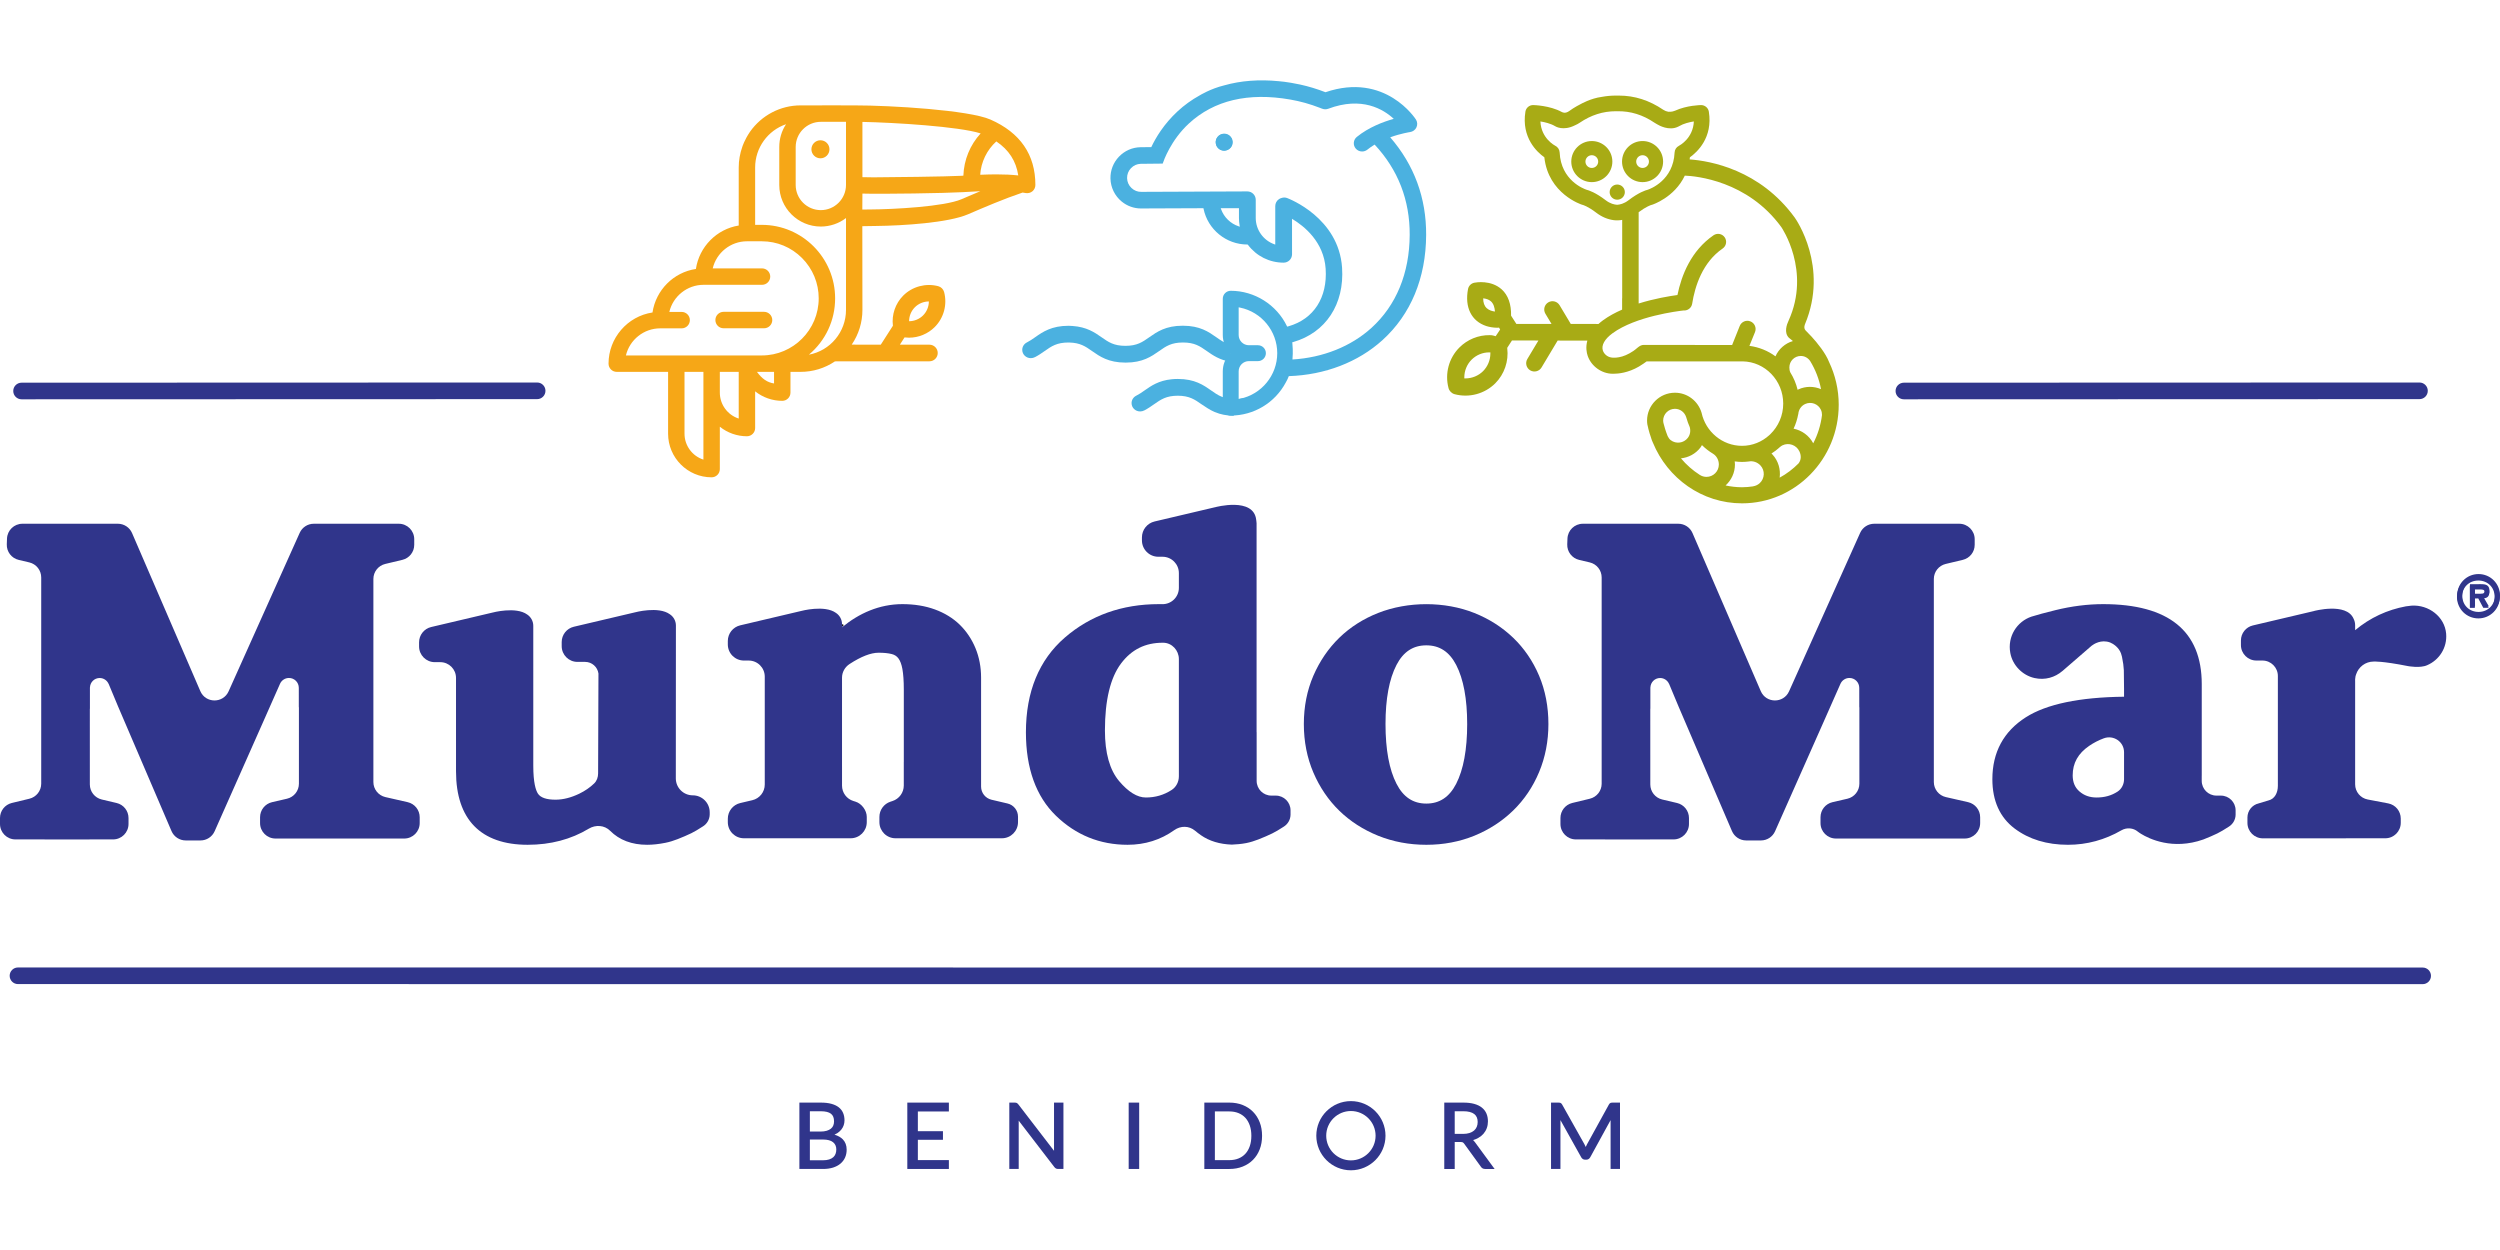 <?xml version="1.0" encoding="UTF-8"?>
<svg viewBox="0 0 280 140" version="1.1" xmlns="http://www.w3.org/2000/svg" xmlns:xlink="http://www.w3.org/1999/xlink">
    <title>Logo MM@1x</title>
    <g id="Logo-MM" stroke="none" stroke-width="1" fill="none" fill-rule="evenodd">
        <rect x="0" y="0" width="280" height="140"></rect>
        <path d="M94.39,70.166 C94.344,70.166 94.309,70.131 94.303,70.088 C94.293,70.09 94.284,70.093 94.283,70.093 C94.283,70.093 94.274,70.271 94.275,70.272 C94.275,70.275 94.297,70.285 94.297,70.285 L94.46,70.187 C94.46,70.187 94.449,70.165 94.439,70.149 C94.425,70.159 94.408,70.166 94.39,70.166" id="Fill-1" fill="#30358B"></path>
        <path d="M271.34,108.365 L2.012,108.357 C1.499,108.357 1.083,108.774 1.083,109.288 C1.083,109.8 1.499,110.218 2.012,110.218 L271.34,110.225 C271.854,110.225 272.27,109.808 272.27,109.295 C272.27,108.782 271.854,108.365 271.34,108.365" id="Fill-3" fill="#30358B"></path>
        <path d="M90.706,127.627 L92.169,127.627 C92.679,127.627 93.062,127.729 93.305,127.93 C93.548,128.129 93.666,128.396 93.666,128.74 C93.666,128.92 93.637,129.086 93.581,129.234 C93.527,129.379 93.442,129.502 93.323,129.609 C93.204,129.715 93.048,129.8 92.863,129.859 C92.673,129.919 92.441,129.951 92.174,129.951 L90.706,129.951 L90.706,127.627 Z M93.326,126.06 C93.269,126.198 93.181,126.314 93.059,126.413 C92.937,126.511 92.778,126.591 92.589,126.647 C92.397,126.705 92.165,126.734 91.901,126.734 L90.706,126.734 L90.706,124.461 L91.937,124.461 C92.449,124.461 92.83,124.554 93.068,124.738 C93.301,124.919 93.413,125.199 93.413,125.595 C93.413,125.765 93.383,125.921 93.326,126.06 L93.326,126.06 Z M93.461,127.084 C93.577,127.034 93.684,126.977 93.78,126.914 C93.958,126.797 94.109,126.663 94.227,126.514 C94.348,126.363 94.438,126.198 94.495,126.025 C94.554,125.851 94.584,125.668 94.584,125.479 C94.584,125.175 94.531,124.895 94.427,124.651 C94.323,124.404 94.158,124.191 93.938,124.018 C93.721,123.848 93.443,123.717 93.111,123.626 C92.78,123.537 92.384,123.492 91.937,123.492 L89.531,123.492 L89.531,130.924 L92.189,130.924 C92.599,130.924 92.971,130.872 93.297,130.771 C93.621,130.668 93.9,130.521 94.127,130.331 C94.354,130.141 94.53,129.91 94.649,129.644 C94.767,129.379 94.826,129.083 94.826,128.765 C94.826,128.29 94.681,127.901 94.396,127.607 C94.17,127.375 93.857,127.201 93.461,127.084 L93.461,127.084 Z" id="Fill-5" fill="#30358B"></path>
        <polygon id="Fill-7" fill="#30358B" points="101.619 130.924 106.274 130.924 106.274 129.931 102.8 129.931 102.8 127.657 105.611 127.657 105.611 126.694 102.8 126.694 102.8 124.485 106.274 124.485 106.274 123.492 101.619 123.492"></polygon>
        <path d="M118.05,128.716 C118.05,128.773 118.051,128.832 118.053,128.892 L114.058,123.695 C113.996,123.617 113.939,123.566 113.884,123.536 L113.883,123.535 C113.825,123.506 113.747,123.492 113.644,123.492 L113.042,123.492 L113.042,130.924 L114.095,130.924 L114.095,125.67 C114.095,125.621 114.094,125.568 114.092,125.512 L118.086,130.711 C118.147,130.787 118.208,130.84 118.273,130.873 C118.34,130.907 118.419,130.924 118.512,130.924 L119.105,130.924 L119.105,123.492 L118.05,123.492 L118.05,128.716 Z" id="Fill-9" fill="#30358B"></path>
        <polygon id="Fill-11" fill="#30358B" points="126.412 130.924 127.588 130.924 127.588 123.492 126.412 123.492"></polygon>
        <path d="M140.152,127.211 C140.152,127.641 140.093,128.031 139.975,128.37 C139.86,128.705 139.694,128.991 139.481,129.222 C139.27,129.451 139.01,129.628 138.708,129.75 C138.406,129.873 138.064,129.935 137.689,129.935 L136.066,129.935 L136.066,124.48 L137.689,124.48 C138.061,124.48 138.404,124.542 138.708,124.665 C139.009,124.788 139.269,124.966 139.481,125.196 C139.693,125.428 139.86,125.716 139.975,126.051 C140.093,126.391 140.152,126.781 140.152,127.211 M140.339,124.519 C140.019,124.193 139.629,123.937 139.179,123.76 C138.732,123.582 138.23,123.492 137.689,123.492 L134.885,123.492 L134.885,130.925 L137.689,130.925 C138.233,130.925 138.735,130.834 139.179,130.657 C139.629,130.479 140.019,130.225 140.339,129.9 C140.66,129.576 140.912,129.181 141.088,128.725 C141.264,128.273 141.352,127.763 141.352,127.211 C141.352,126.658 141.264,126.148 141.088,125.696 C140.912,125.241 140.661,124.845 140.339,124.519" id="Fill-13" fill="#30358B"></path>
        <path d="M165.396,126.208 C165.329,126.37 165.228,126.506 165.092,126.624 C164.957,126.74 164.785,126.833 164.58,126.898 C164.374,126.964 164.13,126.996 163.856,126.996 L162.928,126.996 L162.928,124.46 L163.901,124.46 C164.438,124.46 164.845,124.564 165.111,124.768 C165.373,124.969 165.5,125.264 165.5,125.665 C165.5,125.862 165.465,126.045 165.396,126.208 M164.991,127.689 C165.199,127.627 165.392,127.546 165.567,127.447 C165.796,127.318 165.994,127.159 166.154,126.975 C166.314,126.789 166.438,126.579 166.522,126.345 C166.607,126.113 166.649,125.861 166.649,125.596 C166.649,125.277 166.595,124.985 166.486,124.726 C166.375,124.465 166.203,124.238 165.975,124.055 C165.748,123.872 165.46,123.731 165.113,123.635 C164.773,123.54 164.366,123.492 163.901,123.492 L161.758,123.492 L161.758,130.925 L162.928,130.925 L162.928,127.904 L163.573,127.904 C163.718,127.904 163.793,127.927 163.83,127.946 C163.883,127.975 163.936,128.023 163.984,128.09 L165.857,130.671 C165.959,130.836 166.124,130.925 166.335,130.925 L167.397,130.925 L165.174,127.896 C165.117,127.817 165.056,127.747 164.991,127.689" id="Fill-14" fill="#30358B"></path>
        <path d="M180.62,123.492 C180.52,123.492 180.444,123.502 180.385,123.523 C180.314,123.548 180.253,123.609 180.196,123.709 L177.746,128.16 C177.697,128.249 177.655,128.339 177.617,128.427 C177.611,128.439 177.607,128.451 177.601,128.464 C177.596,128.451 177.592,128.441 177.587,128.43 C177.55,128.337 177.507,128.246 177.459,128.162 L174.959,123.708 C174.902,123.609 174.841,123.548 174.77,123.523 C174.712,123.502 174.635,123.492 174.535,123.492 L173.715,123.492 L173.715,130.924 L174.77,130.924 L174.77,125.509 C174.77,125.489 174.77,125.469 174.769,125.449 L177.09,129.607 C177.192,129.788 177.343,129.884 177.529,129.884 L177.671,129.884 C177.858,129.884 178.009,129.787 178.11,129.607 L180.386,125.453 L180.386,125.509 L180.386,130.924 L181.44,130.924 L181.44,123.492 L180.62,123.492 Z" id="Fill-15" fill="#30358B"></path>
        <path d="M154.066,127.199 C154.066,128.724 152.826,129.963 151.302,129.963 C149.777,129.963 148.536,128.724 148.536,127.199 C148.536,125.674 149.777,124.434 151.302,124.434 C152.826,124.434 154.066,125.674 154.066,127.199 M151.302,123.324 C149.165,123.324 147.426,125.062 147.426,127.199 C147.426,129.335 149.165,131.073 151.302,131.073 C153.437,131.073 155.176,129.335 155.176,127.199 C155.176,125.062 153.437,123.324 151.302,123.324" id="Fill-16" fill="#30358B"></path>
        <path d="M164.324,81.093 C164.324,83.941 163.909,86.193 163.092,87.785 C162.325,89.276 161.232,90.001 159.75,90.001 C158.269,90.001 157.176,89.276 156.409,87.785 C155.592,86.195 155.177,83.943 155.177,81.093 C155.177,78.274 155.591,76.048 156.408,74.473 C157.175,72.997 158.268,72.278 159.75,72.278 C161.232,72.278 162.326,72.997 163.092,74.473 C163.91,76.05 164.324,78.277 164.324,81.093 M169.471,71.425 C168.237,70.243 166.774,69.31 165.123,68.653 C161.821,67.339 157.688,67.338 154.354,68.652 C152.684,69.31 151.22,70.244 150.002,71.428 C148.785,72.611 147.809,74.041 147.099,75.677 C146.39,77.317 146.03,79.139 146.03,81.091 C146.03,83.044 146.39,84.872 147.099,86.528 C147.809,88.181 148.785,89.619 150.002,90.802 C151.218,91.985 152.681,92.926 154.349,93.602 C156.019,94.274 157.835,94.617 159.75,94.617 C161.666,94.617 163.474,94.274 165.128,93.6 C166.778,92.926 168.24,91.977 169.474,90.778 C170.709,89.578 171.687,88.13 172.379,86.473 C173.072,84.818 173.422,83.007 173.422,81.091 C173.422,79.143 173.072,77.323 172.379,75.682 C171.685,74.042 170.707,72.611 169.471,71.425" id="Fill-17" fill="#30358B"></path>
        <path d="M132.034,86.948 C132.034,87.557 131.74,88.143 131.229,88.474 C130.354,89.042 129.398,89.32 128.331,89.32 C127.379,89.32 126.372,88.702 125.341,87.482 C124.287,86.234 123.752,84.33 123.752,81.821 C123.752,78.427 124.359,75.901 125.557,74.31 C126.734,72.746 128.262,71.986 130.229,71.986 C130.246,71.986 130.263,71.986 130.281,71.986 C131.261,71.994 132.034,72.839 132.034,73.819 L132.034,86.948 Z M142.889,89.108 L142.395,89.108 C141.483,89.108 140.744,88.368 140.744,87.457 L140.744,82.007 L140.737,82.007 L140.737,58.602 C140.737,58.534 140.724,58.47 140.717,58.405 L140.72,58.404 C140.719,58.373 140.71,58.349 140.708,58.319 C140.703,58.285 140.702,58.249 140.694,58.215 C140.407,55.638 136.106,56.806 136.106,56.806 L136.104,56.812 C136.089,56.814 136.073,56.813 136.057,56.816 L129.31,58.406 C128.482,58.602 127.897,59.34 127.897,60.191 L127.897,60.523 C127.897,61.535 128.718,62.356 129.731,62.356 L130.201,62.356 C131.213,62.356 132.034,63.177 132.034,64.189 L132.034,65.839 C132.034,66.869 131.188,67.691 130.158,67.667 C130.036,67.664 129.914,67.663 129.792,67.663 C125.675,67.663 122.134,68.922 119.264,71.406 C116.37,73.911 114.903,77.481 114.903,82.015 C114.903,86.053 116.034,89.199 118.267,91.363 C120.493,93.522 123.192,94.616 126.287,94.616 C128.24,94.616 129.992,94.065 131.52,92.975 C132.235,92.465 133.174,92.474 133.846,93.039 C134.047,93.209 134.265,93.376 134.496,93.538 C135.445,94.204 136.617,94.551 137.965,94.597 C138.475,94.571 139.012,94.538 139.588,94.423 C140.043,94.331 140.494,94.189 140.926,94.021 C141.498,93.797 142.019,93.573 142.482,93.348 C142.828,93.183 143.271,92.916 143.768,92.594 C144.218,92.32 144.527,91.825 144.54,91.264 L144.54,90.759 C144.54,89.847 143.8,89.108 142.889,89.108 L142.889,89.108 Z" id="Fill-18" fill="#30358B"></path>
        <path d="M75.702,70.06 C75.702,69.534 75.433,69.07 75.025,68.799 C73.75,67.867 71.106,68.585 71.106,68.585 L64.269,70.195 C63.473,70.383 62.91,71.093 62.91,71.911 L62.91,72.369 C62.91,73.343 63.699,74.132 64.673,74.132 L65.532,74.132 C66.297,74.132 66.923,74.7 67.027,75.436 L66.988,86.622 C66.988,87.036 66.85,87.452 66.553,87.74 C66.083,88.195 65.524,88.581 64.882,88.892 C63.96,89.338 63.063,89.565 62.214,89.565 C61.197,89.565 60.534,89.334 60.245,88.882 C60.008,88.514 59.728,87.675 59.728,85.763 L59.727,70.09 C59.727,69.564 59.458,69.101 59.051,68.829 C57.775,67.897 55.132,68.615 55.132,68.615 L48.294,70.226 C47.498,70.413 46.936,71.124 46.936,71.941 L46.936,72.399 C46.936,73.373 47.725,74.162 48.698,74.162 L49.311,74.162 C50.284,74.162 51.073,74.951 51.073,75.924 L51.074,86.396 C51.074,91.773 53.849,94.616 59.1,94.616 C61.661,94.616 63.952,94.011 65.943,92.812 C66.712,92.348 67.698,92.411 68.333,93.047 C69.375,94.09 70.764,94.616 72.483,94.616 C73.102,94.616 73.787,94.542 74.518,94.396 C74.985,94.303 75.447,94.158 75.891,93.984 C76.457,93.763 76.971,93.541 77.43,93.319 C77.776,93.152 78.219,92.885 78.716,92.563 C79.166,92.29 79.475,91.796 79.487,91.234 L79.487,90.976 C79.487,89.927 78.637,89.077 77.589,89.077 L77.589,89.077 C76.542,89.077 75.691,88.227 75.692,87.179 L75.702,70.06 Z" id="Fill-19" fill="#30358B"></path>
        <path d="M113.688,90.526 C113.481,90.266 113.189,90.072 112.847,89.992 L111.047,89.569 C110.706,89.488 110.415,89.295 110.208,89.035 C110.002,88.775 109.881,88.446 109.881,88.095 L109.881,75.884 C109.881,74.71 109.669,73.603 109.254,72.595 C108.836,71.587 108.244,70.704 107.493,69.969 C106.737,69.233 105.8,68.657 104.706,68.257 C103.625,67.863 102.404,67.663 101.076,67.663 C98.478,67.663 96.203,68.693 94.303,70.261 L94.306,69.908 C94.306,69.382 94.038,68.919 93.631,68.648 C92.354,67.716 89.712,68.433 89.712,68.433 L82.904,70.037 C82.091,70.229 81.516,70.955 81.516,71.792 L81.516,72.178 C81.516,73.173 82.323,73.981 83.318,73.981 L83.851,73.981 C84.846,73.981 85.653,74.788 85.653,75.783 L85.653,87.868 C85.653,88.704 85.077,89.431 84.263,89.622 L82.905,89.942 C82.091,90.133 81.516,90.86 81.516,91.696 L81.516,92.084 C81.516,93.079 82.323,93.886 83.318,93.886 L92.654,93.886 L92.654,93.883 L95.274,93.886 C96.27,93.887 97.078,93.08 97.078,92.084 L97.078,91.494 C97.078,90.768 96.51,89.998 95.815,89.786 L95.58,89.713 C94.824,89.481 94.307,88.782 94.307,87.99 L94.307,85.876 L94.306,85.876 L94.306,75.9 C94.306,75.282 94.633,74.707 95.153,74.369 C96.443,73.529 97.533,73.105 98.4,73.105 C98.996,73.105 99.495,73.156 99.884,73.256 C100.197,73.337 100.436,73.491 100.615,73.728 C100.817,73.993 100.97,74.394 101.066,74.917 C101.172,75.497 101.227,76.281 101.227,77.247 L101.227,85.335 L101.224,85.335 L101.224,87.976 C101.224,88.77 100.711,89.473 99.955,89.717 L99.74,89.787 C98.995,90.027 98.491,90.72 98.493,91.503 L98.494,92.085 C98.497,93.081 99.305,93.887 100.3,93.887 L103.777,93.886 L103.777,93.886 L112.215,93.886 C113.21,93.886 114.017,93.079 114.017,92.084 L114.017,91.469 C114.017,91.116 113.896,90.788 113.688,90.526" id="Fill-20" fill="#30358B"></path>
        <path d="M237.893,87.276 C237.893,87.826 237.631,88.357 237.17,88.659 C236.492,89.103 235.716,89.321 234.822,89.321 C234.051,89.321 233.419,89.097 232.892,88.636 C232.387,88.197 232.141,87.607 232.141,86.834 C232.141,85.468 232.743,84.39 233.982,83.54 C234.497,83.188 235.045,82.905 235.625,82.691 C236.723,82.287 237.893,83.078 237.893,84.247 L237.893,87.276 Z M248.737,89.108 L248.244,89.108 C247.332,89.108 246.593,88.369 246.593,87.457 L246.593,86.88 L246.596,86.88 L246.596,76.613 C246.596,70.674 242.881,67.663 235.552,67.663 C233.826,67.663 232.027,67.889 230.206,68.337 C229.065,68.617 228.194,68.855 227.52,69.064 C225.904,69.611 224.808,71.282 225.156,73.144 C225.411,74.508 226.503,75.631 227.856,75.938 C229.059,76.211 230.164,75.855 230.975,75.165 L230.977,75.167 L231.134,75.033 C231.155,75.012 231.181,74.995 231.201,74.974 L234.268,72.318 C234.483,72.152 235.332,71.576 236.343,71.962 C236.463,72.013 236.555,72.069 236.656,72.123 C236.883,72.264 237.473,72.692 237.628,73.441 L237.629,73.44 C237.64,73.486 237.652,73.518 237.663,73.568 C237.783,74.149 237.853,74.648 237.869,75.053 C237.884,75.486 237.893,76.184 237.893,77.149 L237.893,78.033 C232.908,78.087 229.209,78.862 226.894,80.335 C224.407,81.918 223.145,84.252 223.145,87.272 C223.145,89.692 223.985,91.551 225.64,92.797 C227.245,94.005 229.253,94.616 231.611,94.616 C233.727,94.616 235.736,94.071 237.604,92.992 C238.18,92.659 238.927,92.712 239.435,93.143 C239.548,93.238 239.678,93.309 239.801,93.392 C240.693,93.94 243.333,95.24 246.775,94.021 C247.348,93.798 247.867,93.573 248.331,93.349 C248.676,93.183 249.119,92.916 249.618,92.594 C250.067,92.32 250.376,91.826 250.388,91.264 L250.388,90.758 C250.388,89.847 249.649,89.108 248.737,89.108 L248.737,89.108 Z" id="Fill-21" fill="#30358B"></path>
        <path d="M270.092,67.832 C269.905,67.844 269.724,67.869 269.461,67.91 C267.378,68.297 265.469,69.17 263.775,70.58 L263.775,70.013 C263.775,69.751 263.707,69.506 263.596,69.286 C262.79,67.45 259.166,68.433 259.166,68.433 L259.165,68.437 L252.318,70.05 C251.536,70.234 250.984,70.931 250.984,71.735 L250.984,72.249 C250.984,73.205 251.759,73.98 252.715,73.98 L253.391,73.98 C254.347,73.98 255.121,74.755 255.121,75.711 L255.121,86.108 L255.121,86.72 L255.121,88.011 C255.121,88.764 254.792,89.48 254.06,89.652 L252.962,89.983 C252.23,90.155 251.713,90.809 251.713,91.56 L251.713,92.164 C251.713,93.12 252.488,93.895 253.445,93.895 L267.156,93.887 C268.111,93.886 268.885,93.112 268.885,92.156 L268.885,91.68 C268.885,90.849 268.295,90.135 267.479,89.98 L265.182,89.543 C264.366,89.388 263.775,88.674 263.775,87.843 L263.775,86.108 L263.775,76.216 C263.774,76.202 263.771,76.188 263.771,76.174 C263.771,76.159 263.774,76.146 263.775,76.131 L263.775,76.072 C263.775,75.996 263.793,75.924 263.804,75.85 C263.809,75.814 263.81,75.776 263.818,75.741 C263.833,75.669 263.857,75.601 263.883,75.532 C264.154,74.7 264.927,74.095 265.85,74.095 C265.85,74.095 266.751,74.019 269.699,74.604 C269.699,74.604 271.061,74.863 271.844,74.501 C273.182,73.928 274.096,72.56 273.969,70.983 C273.813,69.068 272.01,67.709 270.092,67.832" id="Fill-22" fill="#30358B"></path>
        <path d="M45.66,89.843 L43.166,89.274 C42.378,89.094 41.819,88.394 41.819,87.587 L41.819,64.845 C41.819,64.043 42.37,63.346 43.15,63.161 L45.064,62.704 C45.844,62.519 46.394,61.823 46.394,61.022 L46.394,60.389 C46.394,59.434 45.619,58.659 44.663,58.659 L41.09,58.659 L39.411,58.659 L35.145,58.659 C34.463,58.659 33.845,59.059 33.566,59.681 L25.603,77.429 C24.987,78.802 23.032,78.789 22.436,77.407 L14.79,59.704 C14.516,59.07 13.892,58.659 13.201,58.659 L2.844,58.659 C2.844,58.659 2.843,58.66 2.843,58.66 L2.513,58.659 C1.582,58.659 0.817,59.396 0.784,60.326 L0.761,60.962 C0.731,61.788 1.289,62.52 2.094,62.709 L3.281,62.989 C4.063,63.173 4.616,63.871 4.616,64.673 L4.616,87.775 C4.616,88.574 4.068,89.269 3.292,89.457 L1.323,89.933 C0.547,90.121 -0,90.817 -0,91.615 L-0,92.284 C-0,93.24 0.774,94.015 1.73,94.015 L10.03,94.019 L10.03,94.015 L12.664,94.015 C13.62,94.015 14.394,93.24 14.394,92.284 L14.394,91.621 C14.394,90.818 13.843,90.12 13.061,89.936 L11.397,89.544 C10.615,89.359 10.063,88.662 10.063,87.86 L10.061,79.405 C10.061,79.386 10.07,79.372 10.071,79.354 L10.071,77.047 C10.071,77.041 10.068,77.037 10.068,77.031 C10.068,77.026 10.071,77.022 10.071,77.016 L10.071,76.995 L10.075,76.994 C10.096,76.408 10.571,75.937 11.163,75.937 C11.609,75.937 11.99,76.206 12.16,76.589 L12.166,76.588 L13.216,79.105 L19.209,93.081 C19.482,93.718 20.108,94.13 20.8,94.13 L22.456,94.13 C23.14,94.13 23.76,93.727 24.038,93.101 L29.557,80.665 L31.349,76.613 C31.514,76.214 31.906,75.932 32.365,75.932 C32.971,75.932 33.463,76.423 33.465,77.03 L33.466,77.03 L33.467,79.178 C33.468,79.202 33.479,79.22 33.479,79.244 L33.479,87.772 C33.479,88.577 32.924,89.276 32.139,89.457 L30.467,89.844 C29.683,90.025 29.127,90.724 29.127,91.531 L29.127,92.186 C29.127,93.142 29.902,93.916 30.858,93.916 L39.411,93.916 L41.09,93.916 L45.276,93.916 C46.231,93.916 47.006,93.142 47.006,92.186 L47.006,91.531 C47.006,90.723 46.448,90.023 45.66,89.843" id="Fill-23" fill="#30358B"></path>
        <path d="M220.431,89.843 L217.936,89.274 C217.149,89.094 216.59,88.394 216.59,87.587 L216.59,64.845 C216.59,64.043 217.14,63.346 217.92,63.161 L219.834,62.704 C220.614,62.519 221.165,61.823 221.165,61.022 L221.165,60.389 C221.165,59.434 220.389,58.659 219.434,58.659 L215.861,58.659 L214.182,58.659 L209.916,58.659 C209.234,58.659 208.616,59.059 208.337,59.681 L200.374,77.429 C199.758,78.802 197.803,78.789 197.206,77.407 L189.561,59.704 C189.287,59.07 188.662,58.659 187.972,58.659 L177.615,58.659 C177.615,58.659 177.614,58.66 177.614,58.66 L177.284,58.659 C176.353,58.659 175.588,59.396 175.555,60.326 L175.531,60.962 C175.501,61.788 176.06,62.52 176.864,62.709 L178.051,62.989 C178.833,63.173 179.386,63.871 179.386,64.673 L179.386,87.775 C179.386,88.574 178.839,89.269 178.063,89.457 L176.094,89.933 C175.318,90.121 174.77,90.817 174.77,91.615 L174.77,92.284 C174.77,93.24 175.545,94.015 176.5,94.015 L184.801,94.019 L184.801,94.015 L187.435,94.015 C188.39,94.015 189.165,93.24 189.165,92.284 L189.165,91.621 C189.165,90.818 188.613,90.12 187.832,89.936 L186.168,89.544 C185.386,89.359 184.834,88.662 184.834,87.86 L184.832,79.405 C184.832,79.386 184.84,79.372 184.841,79.354 L184.841,77.047 C184.841,77.041 184.838,77.037 184.838,77.031 C184.838,77.026 184.841,77.022 184.841,77.016 L184.841,76.995 L184.846,76.994 C184.867,76.408 185.342,75.937 185.933,75.937 C186.379,75.937 186.76,76.206 186.93,76.589 L186.936,76.588 L187.987,79.105 L193.98,93.081 C194.253,93.718 194.878,94.13 195.571,94.13 L197.226,94.13 C197.911,94.13 198.531,93.727 198.808,93.101 L204.327,80.665 L206.119,76.613 C206.285,76.214 206.676,75.932 207.135,75.932 C207.742,75.932 208.234,76.423 208.236,77.03 L208.237,77.03 L208.238,79.178 C208.239,79.202 208.25,79.22 208.25,79.244 L208.25,87.772 C208.25,88.577 207.694,89.276 206.91,89.457 L205.238,89.844 C204.453,90.025 203.897,90.724 203.897,91.531 L203.897,92.186 C203.897,93.142 204.673,93.916 205.628,93.916 L214.182,93.916 L215.861,93.916 L220.046,93.916 C221.002,93.916 221.777,93.142 221.777,92.186 L221.777,91.531 C221.777,90.723 221.218,90.023 220.431,89.843" id="Fill-24" fill="#30358B"></path>
        <path d="M60.162,44.703 C60.676,44.703 61.092,44.285 61.092,43.772 C61.092,43.259 60.676,42.841 60.162,42.841 L2.413,42.861 C1.9,42.861 1.484,43.278 1.484,43.791 C1.484,44.304 1.9,44.722 2.413,44.722 L60.162,44.703 Z" id="Fill-25" fill="#30358B"></path>
        <path d="M270.981,44.703 C271.495,44.703 271.912,44.285 271.912,43.772 C271.912,43.259 271.495,42.841 270.981,42.841 L213.232,42.861 C212.72,42.861 212.303,43.278 212.303,43.791 C212.303,44.304 212.72,44.722 213.232,44.722 L270.981,44.703 Z" id="Fill-26" fill="#30358B"></path>
        <path d="M81.044,36.767 L85.574,36.767 C86.082,36.767 86.495,36.354 86.495,35.846 C86.495,35.338 86.082,34.924 85.574,34.924 L81.044,34.924 C80.536,34.924 80.123,35.338 80.123,35.846 C80.123,36.354 80.536,36.767 81.044,36.767" id="Fill-27" fill="#F6A717"></path>
        <path d="M90.879,16.72 C90.879,17.277 91.333,17.731 91.89,17.731 C92.447,17.731 92.9,17.277 92.9,16.72 C92.9,16.164 92.447,15.71 91.89,15.71 C91.333,15.71 90.879,16.164 90.879,16.72" id="Fill-28" fill="#F6A717"></path>
        <path d="M94.752,20.712 C94.752,22.269 93.487,23.534 91.933,23.534 C90.38,23.534 89.117,22.27 89.117,20.717 L89.117,16.461 C89.117,14.908 90.38,13.644 91.933,13.644 L94.752,13.644 L94.752,20.712 Z M94.752,34.705 C94.752,37.18 92.989,39.279 90.597,39.724 C92.468,38.15 93.534,35.872 93.534,33.416 C93.534,28.877 89.851,25.184 85.323,25.184 L84.576,25.184 L84.576,18.749 C84.576,16.559 85.986,14.609 88.038,13.913 C87.539,14.671 87.278,15.546 87.278,16.461 L87.278,20.717 C87.278,23.285 89.365,25.374 91.933,25.374 C92.95,25.374 93.944,25.037 94.752,24.422 L94.752,34.705 Z M85.323,39.81 L70.102,39.81 C70.523,38.045 72.118,36.775 73.936,36.775 L76.345,36.775 C76.852,36.775 77.265,36.362 77.265,35.855 C77.265,35.348 76.852,34.935 76.345,34.935 L74.963,34.935 C75.383,33.169 76.977,31.899 78.797,31.899 L85.347,31.899 C85.854,31.899 86.267,31.487 86.267,30.979 C86.267,30.472 85.854,30.059 85.347,30.059 L79.824,30.059 C80.244,28.294 81.837,27.024 83.657,27.024 L85.325,27.024 C87.023,27.024 88.623,27.69 89.826,28.898 C91.031,30.107 91.695,31.712 91.695,33.416 C91.695,36.942 88.837,39.81 85.323,39.81 L85.323,39.81 Z M86.693,42.948 C85.936,42.833 85.351,42.436 84.78,41.649 L86.693,41.649 L86.693,42.948 Z M82.737,46.879 C81.484,46.479 80.621,45.302 80.621,43.974 L80.621,41.65 L82.737,41.65 L82.737,46.879 Z M78.782,51.477 C77.529,51.077 76.665,49.9 76.665,48.572 L76.665,41.65 L78.782,41.65 L78.782,51.477 Z M96.591,21.682 C98.748,21.75 105.941,21.635 107.771,21.525 C108.516,21.481 109.162,21.444 109.794,21.415 C109.047,21.728 108.328,22.036 107.682,22.315 C105.76,23.141 100.141,23.445 97.437,23.461 L97.378,23.462 C97.059,23.463 96.787,23.465 96.579,23.468 L96.591,21.682 Z M96.591,13.653 C100.14,13.723 107.413,14.166 109.832,14.943 C108.643,16.239 107.96,17.909 107.898,19.675 L107.66,19.69 C106.236,19.775 99.297,19.862 97.831,19.862 C97.416,19.862 97.003,19.856 96.591,19.842 L96.591,13.653 Z M111.588,15.838 C112.994,16.788 113.799,18.031 114.046,19.648 C113.302,19.569 112.503,19.53 111.608,19.53 C111.062,19.53 110.48,19.544 109.783,19.574 C109.875,18.151 110.527,16.799 111.588,15.838 L111.588,15.838 Z M102.467,34.411 C102.881,33.998 103.446,33.765 104.033,33.762 C104.031,34.348 103.797,34.913 103.383,35.327 C102.967,35.742 102.402,35.975 101.818,35.977 C101.82,35.39 102.054,34.824 102.467,34.411 L102.467,34.411 Z M104.095,40.466 C104.609,40.466 105.026,40.049 105.026,39.536 C105.026,39.023 104.609,38.605 104.095,38.605 L100.789,38.599 L101.309,37.789 C101.477,37.81 101.645,37.821 101.809,37.821 C102.883,37.821 103.932,37.387 104.686,36.632 C105.71,35.609 106.112,34.106 105.74,32.707 C105.653,32.389 105.403,32.139 105.086,32.054 C103.696,31.685 102.186,32.084 101.162,33.107 C100.282,33.988 99.852,35.248 100.006,36.484 L98.646,38.606 L95.392,38.598 C96.177,37.445 96.591,36.103 96.591,34.705 L96.58,25.333 C96.963,25.32 97.508,25.314 98.14,25.308 C101.156,25.276 106.212,24.95 108.414,24.002 C110.286,23.197 112.407,22.285 114.531,21.566 C114.648,21.584 114.765,21.602 114.882,21.623 C115.155,21.669 115.424,21.596 115.634,21.423 C115.843,21.247 115.963,20.99 115.963,20.717 C115.963,17.324 114.268,14.859 110.927,13.389 C108.526,12.333 99.852,11.803 95.671,11.803 L94.976,11.803 C93.065,11.789 91.774,11.803 91.774,11.803 L89.663,11.803 C87.411,11.803 85.298,12.908 83.997,14.763 C83.377,15.672 83.141,16.436 83.141,16.436 C82.874,17.191 82.737,17.968 82.737,18.749 L82.737,25.258 C80.269,25.656 78.315,27.634 77.941,30.123 C75.441,30.497 73.459,32.48 73.079,34.998 C70.267,35.419 68.156,37.871 68.156,40.73 C68.156,41.237 68.568,41.649 69.075,41.649 L74.826,41.649 L74.826,48.572 C74.826,51.267 77.012,53.459 79.702,53.459 C80.208,53.459 80.621,53.047 80.621,52.54 L80.621,47.794 C81.483,48.483 82.554,48.861 83.657,48.861 C84.163,48.861 84.576,48.449 84.576,47.941 L84.576,43.829 C85.438,44.517 86.508,44.894 87.613,44.894 C88.119,44.894 88.532,44.481 88.532,43.974 L88.532,41.649 L89.663,41.649 C91.042,41.649 92.374,41.243 93.516,40.473 L104.095,40.466 Z" id="Fill-29" fill="#F6A717"></path>
        <path d="M136.372,15.319 C136.037,15.726 136.096,16.33 136.504,16.665 C136.681,16.812 136.896,16.882 137.109,16.882 C137.387,16.882 137.66,16.763 137.85,16.533 C138.184,16.126 138.125,15.522 137.718,15.187 C137.311,14.851 136.708,14.911 136.372,15.319" id="Fill-30" fill="#4BB1E0"></path>
        <path d="M136.377,15.343 C136.218,15.535 136.145,15.776 136.17,16.023 C136.194,16.269 136.313,16.492 136.504,16.649 C136.672,16.787 136.878,16.86 137.091,16.86 C137.122,16.86 137.153,16.858 137.184,16.856 C137.431,16.832 137.653,16.713 137.81,16.521 C137.968,16.33 138.042,16.089 138.017,15.842 C137.993,15.595 137.874,15.373 137.682,15.216 C137.491,15.058 137.255,14.983 137.003,15.009 C136.757,15.033 136.534,15.152 136.377,15.343 Z" id="Fill-31" fill="#4BB1E0"></path>
        <path d="M139.873,40.445 L140.89,40.445 C141.38,40.445 141.779,40.046 141.779,39.556 C141.779,39.066 141.38,38.666 140.89,38.666 L139.873,38.666 C139.243,38.666 138.73,38.154 138.73,37.522 L138.73,34.419 L138.884,34.451 C141.298,34.943 143.051,37.09 143.051,39.556 C143.051,42.022 141.298,44.169 138.884,44.661 L138.73,44.692 L138.73,41.589 C138.73,40.958 139.243,40.445 139.873,40.445 M144.749,38.505 C144.745,38.45 144.739,38.395 144.732,38.339 L144.838,38.31 C148.491,37.26 150.589,34.066 150.312,29.976 C149.935,24.396 144.387,22.267 144.152,22.178 C143.948,22.103 143.731,22.104 143.53,22.175 C143.427,22.202 143.333,22.244 143.249,22.299 C142.985,22.474 142.829,22.768 142.829,23.083 L142.829,27.394 L142.727,27.358 C141.481,26.916 140.643,25.732 140.643,24.411 L140.643,22.379 C140.643,21.86 140.221,21.438 139.703,21.438 L127.837,21.488 C127.422,21.505 127.023,21.341 126.719,21.05 C126.414,20.759 126.242,20.369 126.233,19.952 C126.224,19.536 126.379,19.139 126.67,18.835 C126.962,18.53 127.346,18.358 127.756,18.349 L130.166,18.324 L130.223,18.32 L130.241,18.268 C130.326,18.01 131.134,15.699 133.153,13.835 C135.979,11.23 139.806,10.327 144.525,11.152 C145.628,11.343 146.733,11.652 147.805,12.069 L148.027,12.156 L148.071,12.17 C148.293,12.261 148.534,12.264 148.758,12.182 C152.529,10.767 154.945,12.233 156.1,13.311 C154.922,13.641 153.293,14.255 151.965,15.334 C151.772,15.491 151.653,15.713 151.629,15.958 C151.606,16.203 151.679,16.443 151.837,16.632 C152.015,16.845 152.277,16.968 152.557,16.968 C152.773,16.968 152.982,16.893 153.15,16.758 C153.39,16.563 153.662,16.373 153.959,16.194 C156.585,19.012 157.905,22.415 157.886,26.311 C157.864,30.599 156.383,34.199 153.604,36.723 C151.314,38.802 148.175,40.058 144.755,40.263 C144.835,39.359 144.764,38.64 144.749,38.505 M138.837,25.265 L138.858,25.391 L138.739,25.351 C137.82,25.052 137.08,24.33 136.757,23.42 L136.72,23.319 L138.763,23.319 L138.763,24.411 C138.763,24.694 138.788,24.981 138.837,25.265 M157.924,14.792 C158.234,14.749 158.501,14.556 158.636,14.276 C158.772,13.995 158.756,13.669 158.594,13.403 C158.56,13.349 155.175,8.034 148.453,10.329 C147.508,9.963 146.554,9.674 145.615,9.469 C144.106,9.147 143.206,9.093 143.201,9.092 C141.01,8.88 138.967,9.035 137.125,9.557 C135.573,9.934 134.382,10.674 134.373,10.678 C133.472,11.174 132.637,11.776 131.889,12.469 C130.346,13.899 129.439,15.429 128.946,16.476 L127.727,16.488 C126.813,16.508 125.96,16.884 125.325,17.547 C124.691,18.211 124.352,19.08 124.372,19.993 C124.393,20.994 124.852,21.934 125.628,22.572 C126.24,23.075 127.006,23.349 127.79,23.349 C127.815,23.349 127.84,23.349 127.865,23.348 L134.784,23.319 L134.797,23.38 C135.271,25.701 137.334,27.386 139.703,27.386 L139.745,27.386 L139.766,27.416 C140.724,28.689 142.183,29.418 143.769,29.418 C144.288,29.418 144.709,28.996 144.709,28.478 L144.706,24.506 C146.08,25.326 148.27,27.092 148.473,30.101 C148.689,33.323 147.142,35.73 144.332,36.538 L144.165,36.584 C144.15,36.552 144.14,36.534 144.14,36.534 C142.981,34.125 140.507,32.568 137.841,32.568 C137.35,32.568 136.952,32.967 136.952,33.457 L136.952,37.522 C136.952,38.242 137.217,38.933 137.698,39.472 L137.774,39.556 L137.698,39.641 C137.217,40.178 136.952,40.869 136.952,41.589 L136.952,45.655 C136.952,46.145 137.35,46.544 137.841,46.544 C140.429,46.544 142.795,45.119 144.013,42.828 C144.137,42.616 144.25,42.381 144.348,42.126 C148.392,41.995 152.118,40.562 154.844,38.088 C158.015,35.208 159.704,31.139 159.728,26.321 C159.75,22.166 158.396,18.485 155.704,15.378 C156.911,14.94 157.915,14.794 157.924,14.792 Z" id="Fill-32" fill="#4BB1E0"></path>
        <path d="M137.733,38.584 C137.148,38.416 136.724,38.121 136.237,37.778 C135.372,37.17 134.392,36.481 132.494,36.481 C132.48,36.481 132.468,36.483 132.454,36.483 L132.454,36.481 C130.556,36.481 129.576,37.17 128.71,37.778 C127.952,38.312 127.352,38.734 126.047,38.734 C124.743,38.734 124.142,38.312 123.383,37.778 C122.598,37.226 121.701,36.616 120.12,36.509 C119.975,36.5 119.833,36.488 119.676,36.488 C117.778,36.488 116.798,37.165 115.933,37.772 C115.617,37.994 115.327,38.194 115.005,38.356 C114.7,38.511 114.491,38.824 114.491,39.183 C114.491,39.697 114.921,40.114 115.452,40.114 C115.617,40.114 115.773,40.072 115.91,40.001 C115.923,39.993 115.939,39.99 115.952,39.982 C116.35,39.773 116.689,39.535 117.013,39.309 C117.772,38.774 118.371,38.36 119.676,38.36 C119.707,38.36 119.733,38.363 119.763,38.363 C120.979,38.391 121.571,38.798 122.304,39.314 C123.169,39.922 124.149,40.611 126.047,40.611 C126.06,40.611 126.073,40.61 126.086,40.61 L126.086,40.611 C127.985,40.611 128.965,39.922 129.83,39.314 C130.589,38.78 131.188,38.359 132.494,38.359 C133.798,38.359 134.399,38.78 135.158,39.314 C135.839,39.793 136.598,40.316 137.814,40.519 L137.733,38.584 Z" id="Fill-33" fill="#4BB1E0"></path>
        <path d="M137.722,46.545 C137.861,46.558 138.01,46.561 138.159,46.565 L138.982,45.29 L139.304,44.592 C139.021,44.656 138.704,44.696 138.322,44.696 C138.315,44.696 138.308,44.695 138.302,44.695 C138.128,44.694 137.97,44.685 137.819,44.671 C137.762,44.664 137.71,44.656 137.655,44.648 C137.56,44.634 137.466,44.62 137.379,44.6 C137.323,44.588 137.269,44.575 137.216,44.561 C137.137,44.539 137.062,44.515 136.989,44.49 C136.939,44.473 136.889,44.456 136.841,44.436 C136.769,44.408 136.702,44.376 136.635,44.344 C136.592,44.323 136.546,44.304 136.505,44.282 C136.402,44.228 136.302,44.168 136.202,44.106 C136.024,43.993 135.847,43.871 135.663,43.74 C134.799,43.133 133.818,42.443 131.92,42.443 C131.919,42.443 131.919,42.444 131.918,42.444 C131.916,42.444 131.915,42.443 131.913,42.443 C131.911,42.443 131.909,42.443 131.907,42.443 C131.904,42.443 131.902,42.443 131.9,42.443 C131.661,42.443 131.439,42.456 131.23,42.477 C129.771,42.621 128.93,43.211 128.176,43.74 C127.861,43.962 127.57,44.163 127.248,44.323 C126.943,44.479 126.735,44.792 126.735,45.15 C126.735,45.665 127.164,46.082 127.695,46.082 C127.861,46.082 128.016,46.04 128.153,45.969 C128.167,45.961 128.182,45.957 128.195,45.95 C128.593,45.741 128.933,45.503 129.256,45.276 C129.631,45.013 129.966,44.778 130.366,44.607 C130.377,44.601 130.389,44.596 130.4,44.592 C130.485,44.557 130.574,44.525 130.665,44.496 C130.686,44.489 130.707,44.482 130.728,44.476 C130.815,44.45 130.907,44.429 131.002,44.409 C131.029,44.403 131.055,44.397 131.083,44.391 C131.182,44.373 131.288,44.36 131.398,44.349 C131.424,44.346 131.448,44.341 131.474,44.339 C131.612,44.327 131.756,44.322 131.912,44.321 C133.208,44.323 133.807,44.744 134.564,45.275 C134.771,45.421 134.994,45.567 135.228,45.71 C135.28,45.743 135.336,45.774 135.39,45.806 C135.458,45.845 135.519,45.887 135.59,45.924 C135.607,45.934 135.625,45.941 135.642,45.951 C135.647,45.954 135.654,45.956 135.659,45.959 C135.693,45.976 135.727,45.993 135.761,46.01 C135.85,46.054 135.939,46.099 136.035,46.14 C136.043,46.144 136.053,46.146 136.062,46.15 C136.143,46.184 136.232,46.212 136.318,46.243 C136.394,46.271 136.465,46.302 136.545,46.326 C136.555,46.33 136.562,46.334 136.572,46.337 L136.572,46.334 C136.711,46.375 136.859,46.411 137.012,46.444 C137.061,46.453 137.112,46.462 137.162,46.47 C137.288,46.494 137.419,46.512 137.557,46.527 C137.611,46.534 137.666,46.541 137.722,46.545" id="Fill-34" fill="#4BB1E0"></path>
        <path d="M178.284,18.811 C177.89,18.811 177.569,18.491 177.569,18.097 C177.569,17.704 177.89,17.383 178.284,17.383 C178.677,17.383 178.998,17.704 178.998,18.097 C178.998,18.491 178.677,18.811 178.284,18.811 M178.284,15.797 C177.016,15.797 175.983,16.829 175.983,18.097 C175.983,19.366 177.016,20.398 178.284,20.398 C179.552,20.398 180.584,19.366 180.584,18.097 C180.584,16.829 179.552,15.797 178.284,15.797" id="Fill-35" fill="#A8AB15"></path>
        <path d="M183.254,18.097 C183.254,17.704 183.575,17.383 183.969,17.383 C184.363,17.383 184.682,17.704 184.682,18.097 C184.682,18.49 184.363,18.811 183.969,18.811 C183.575,18.811 183.254,18.49 183.254,18.097 M186.268,18.097 C186.268,16.829 185.237,15.796 183.969,15.796 C182.7,15.796 181.668,16.829 181.668,18.097 C181.668,19.366 182.7,20.398 183.969,20.398 C185.237,20.398 186.268,19.366 186.268,18.097" id="Fill-36" fill="#A8AB15"></path>
        <path d="M181.131,20.667 C180.662,20.667 180.281,21.048 180.281,21.517 C180.281,21.985 180.662,22.367 181.131,22.367 C181.601,22.367 181.982,21.985 181.982,21.517 C181.982,21.048 181.601,20.667 181.131,20.667" id="Fill-37" fill="#A8AB15"></path>
        <path d="M203.083,49.65 C202.617,48.773 201.797,48.197 200.882,48.011 C201.123,47.502 201.295,46.954 201.402,46.384 C201.404,46.385 201.407,46.385 201.409,46.385 C201.437,45.909 201.713,45.463 202.175,45.25 C202.843,44.941 203.637,45.234 203.945,45.901 C204.031,46.088 204.065,46.284 204.063,46.476 L204.065,46.476 C203.926,47.611 203.587,48.681 203.083,49.65 L203.083,49.65 Z M201.434,51.904 C200.811,52.533 200.101,53.073 199.322,53.497 C199.44,52.582 199.183,51.626 198.511,50.897 C198.477,50.86 198.439,50.831 198.404,50.796 C198.74,50.589 199.049,50.343 199.342,50.079 C199.432,50.002 199.525,49.928 199.638,49.875 C200.345,49.538 201.195,49.84 201.53,50.548 C201.747,51.002 201.75,51.502 201.434,51.904 L201.434,51.904 Z M198.853,39.911 C198.011,39.289 197.013,38.88 195.934,38.736 L196.567,37.179 C196.655,36.949 196.647,36.698 196.547,36.473 C196.446,36.248 196.263,36.076 196.033,35.99 C195.803,35.9 195.552,35.909 195.328,36.009 C195.104,36.11 194.931,36.293 194.844,36.523 L193.998,38.641 L184.11,38.63 C183.911,38.63 183.723,38.702 183.564,38.819 C183.503,38.852 183.439,38.908 183.385,38.956 C183.092,39.218 182.797,39.417 182.513,39.569 C181.327,40.239 180.429,40.033 180.429,40.033 C180.018,39.959 179.66,39.656 179.526,39.272 C179.322,38.682 179.716,37.972 180.607,37.322 C183.209,35.426 187.896,34.846 188.568,34.771 C188.589,34.772 188.612,34.776 188.634,34.776 C189.069,34.776 189.452,34.459 189.523,34.015 C189.833,32.056 190.677,29.392 192.935,27.835 C193.346,27.552 193.449,26.991 193.167,26.582 C192.884,26.171 192.324,26.07 191.914,26.351 C189.396,28.086 188.327,30.825 187.874,33.042 C187.001,33.159 185.31,33.436 183.529,33.993 L183.529,23.767 C184.374,23.133 184.896,22.97 184.961,22.951 C184.993,22.945 185.016,22.939 185.049,22.928 C185.073,22.921 187.532,22.129 188.699,19.67 C189.955,19.72 195.728,20.237 199.513,25.441 C199.546,25.489 202.852,30.328 200.322,35.913 C200.122,36.326 199.783,37.257 200.354,37.827 C200.354,37.828 200.354,37.829 200.355,37.829 C200.511,37.943 200.657,38.07 200.805,38.194 C199.931,38.457 199.215,39.085 198.853,39.911 L198.853,39.911 Z M181.118,22.937 C180.814,22.919 180.348,22.816 179.845,22.432 C178.708,21.561 177.948,21.312 177.68,21.247 C177.388,21.149 174.822,20.195 174.681,17.076 C174.666,16.759 174.482,16.473 174.199,16.332 C174.133,16.299 172.61,15.501 172.525,13.602 C173.013,13.679 173.664,13.83 174.162,14.127 C174.199,14.152 175.073,14.713 176.431,14.018 C176.612,13.939 176.773,13.851 176.924,13.749 C178.207,12.881 179.534,12.458 180.983,12.458 C181.028,12.458 181.073,12.459 181.119,12.459 L181.139,12.459 C182.622,12.434 183.99,12.855 185.311,13.749 C185.391,13.803 185.476,13.854 185.583,13.911 C185.8,14.045 186.935,14.69 187.95,14.189 C187.991,14.172 188.031,14.152 188.068,14.129 C188.572,13.83 189.223,13.679 189.711,13.602 C189.625,15.502 188.104,16.299 188.039,16.331 C187.755,16.473 187.569,16.758 187.555,17.076 C187.414,20.193 184.847,21.149 184.561,21.246 C184.288,21.312 183.528,21.561 182.39,22.432 C181.888,22.816 181.422,22.919 181.118,22.937 L181.118,22.937 Z M202.747,40.451 C203.322,41.397 203.741,42.453 203.954,43.585 C203.168,43.252 202.254,43.228 201.419,43.613 C201.389,43.627 201.364,43.646 201.334,43.66 C201.166,42.958 200.887,42.302 200.516,41.708 C200.436,41.542 200.409,41.347 200.409,41.149 C200.409,40.442 200.984,39.867 201.691,39.867 C202.137,39.867 202.518,40.104 202.747,40.451 L202.747,40.451 Z M197.092,54.111 C196.882,54.305 196.628,54.42 196.364,54.463 C196.364,54.466 196.365,54.468 196.365,54.471 C195.952,54.53 195.534,54.572 195.106,54.572 C194.474,54.572 193.861,54.498 193.266,54.371 C193.905,53.787 194.313,52.956 194.313,52.025 C194.313,51.907 194.302,51.791 194.29,51.676 C194.557,51.711 194.828,51.736 195.106,51.736 C195.36,51.736 195.61,51.717 195.856,51.687 C196.321,51.593 196.828,51.758 197.172,52.132 C197.696,52.699 197.66,53.587 197.092,54.111 L197.092,54.111 Z M191.125,53.411 C190.846,53.411 190.587,53.326 190.369,53.184 C189.578,52.681 188.871,52.054 188.267,51.334 C189.099,51.248 189.898,50.842 190.447,50.127 C190.515,50.04 190.561,49.943 190.618,49.851 C190.987,50.222 191.406,50.543 191.855,50.816 C192.255,51.058 192.511,51.523 192.511,52.025 C192.511,52.789 191.889,53.411 191.125,53.411 L191.125,53.411 Z M187.114,49.294 C186.966,49.18 186.857,49.009 186.773,48.835 C186.651,48.527 186.558,48.251 186.486,48.023 C186.43,47.835 186.371,47.648 186.327,47.455 C186.296,47.344 186.273,47.23 186.273,47.109 C186.273,46.38 186.865,45.787 187.593,45.787 C188.176,45.787 188.667,46.169 188.842,46.694 L188.843,46.694 C188.969,47.139 189.112,47.516 189.252,47.838 C189.366,48.24 189.309,48.686 189.035,49.043 C188.574,49.641 187.713,49.754 187.114,49.294 L187.114,49.294 Z M166.921,39.603 C166.918,40.335 166.622,41.05 166.106,41.567 C165.592,42.081 164.875,42.378 164.141,42.382 L164.003,42.383 L164.004,42.244 C164.008,41.511 164.305,40.796 164.821,40.28 C165.339,39.763 166.055,39.466 166.785,39.466 L166.923,39.466 L166.921,39.603 Z M166.511,34.514 C166.248,34.272 166.116,33.904 166.116,33.414 C166.405,33.442 166.738,33.529 166.985,33.75 C167.283,34.016 167.403,34.453 167.435,34.893 C167.14,34.859 166.775,34.757 166.511,34.514 L166.511,34.514 Z M172.304,38.137 L171.062,40.21 C170.801,40.649 170.945,41.217 171.384,41.479 C171.823,41.739 172.392,41.595 172.652,41.157 L174.456,38.143 L177.783,38.15 C177.574,38.898 177.706,39.521 177.824,39.862 C178.231,41.035 179.402,41.861 180.628,41.861 C180.663,41.861 180.697,41.861 180.731,41.86 C181.23,41.859 182.348,41.765 183.564,41.051 C183.936,40.829 184.244,40.61 184.426,40.474 L195.185,40.474 C197.692,40.519 199.72,42.621 199.72,45.202 C199.72,46.551 199.164,47.767 198.277,48.63 C198.232,48.665 198.195,48.71 198.151,48.747 C197.338,49.483 196.273,49.933 195.106,49.933 C192.902,49.933 191.032,48.348 190.576,46.229 C190.193,44.936 189.009,43.985 187.593,43.985 C185.872,43.985 184.47,45.386 184.47,47.109 C184.47,47.411 184.524,47.698 184.607,47.973 L184.601,47.975 C184.691,48.348 184.807,48.712 184.934,49.07 C184.932,49.07 184.931,49.071 184.93,49.071 C184.98,49.247 185.049,49.418 185.128,49.584 C186.765,53.565 190.613,56.374 195.106,56.374 C201.078,56.374 205.936,51.421 205.936,45.332 C205.936,43.623 205.547,42.009 204.864,40.565 C204.466,39.541 203.552,38.423 202.911,37.719 L202.223,37.005 C201.962,36.731 202.162,36.303 202.162,36.303 C204.842,29.88 201.169,24.591 201.01,24.368 C197.105,18.997 191.541,18.02 189.239,17.853 C189.25,17.775 189.26,17.698 189.269,17.619 C190.084,17.038 191.853,15.415 191.391,12.508 C191.324,12.084 190.953,11.769 190.525,11.769 L190.514,11.769 C190.449,11.77 188.923,11.794 187.607,12.398 C187.257,12.548 186.917,12.524 186.855,12.518 C186.643,12.481 186.453,12.408 186.292,12.298 C184.711,11.227 183.078,10.706 181.309,10.706 C181.248,10.706 181.187,10.707 181.126,10.708 C181.066,10.707 181.008,10.706 180.947,10.706 C180.42,10.706 179.907,10.758 179.402,10.85 C178.163,11.008 177.034,11.659 177.034,11.659 C176.743,11.807 176.455,11.967 176.169,12.15 L175.728,12.453 C175.326,12.722 175.078,12.613 174.945,12.555 L174.921,12.544 C173.572,11.808 171.802,11.77 171.729,11.769 C171.72,11.769 171.713,11.768 171.704,11.768 C171.279,11.768 170.912,12.082 170.845,12.508 C170.384,15.414 172.151,17.038 172.967,17.619 C173.414,21.728 177.149,22.918 177.187,22.929 C177.222,22.94 177.245,22.945 177.26,22.948 C177.266,22.949 177.823,23.089 178.78,23.823 C179.39,24.29 180.056,24.572 180.762,24.661 C180.774,24.664 181.069,24.704 181.47,24.662 C181.539,24.653 181.611,24.641 181.686,24.626 L181.686,33.415 C181.683,33.417 181.68,33.418 181.677,33.42 L181.677,34.677 C180.915,35.01 180.184,35.401 179.546,35.866 C179.354,36.005 179.187,36.145 179.031,36.285 L175.924,36.277 L174.675,34.187 C174.413,33.748 173.844,33.604 173.406,33.866 C172.967,34.127 172.823,34.695 173.083,35.134 L173.769,36.277 L169.832,36.277 L169.24,35.354 C169.268,34.086 168.918,33.062 168.185,32.407 C166.983,31.331 165.313,31.627 165.127,31.664 C164.767,31.735 164.486,32.018 164.418,32.378 C164.03,34.415 164.792,35.961 166.456,36.514 C166.757,36.613 167.225,36.707 167.692,36.707 C167.757,36.707 167.82,36.697 167.885,36.693 C167.889,36.695 167.893,36.702 167.897,36.701 L168.015,36.908 L167.515,37.656 C167.332,37.593 167.085,37.531 166.845,37.537 C165.566,37.52 164.344,38.028 163.456,38.917 C162.272,40.1 161.803,41.844 162.235,43.466 C162.322,43.795 162.591,44.064 162.919,44.151 C164.539,44.582 166.286,44.114 167.47,42.931 C168.489,41.911 168.99,40.446 168.812,39.012 L168.806,38.963 L169.341,38.129 L172.304,38.137 Z" id="Fill-38" fill="#A8AB15"></path>
        <path d="M277.178,66.653 L277.176,66.021 L277.716,66.019 C277.956,66.018 278.275,66.018 278.276,66.274 C278.277,66.586 278.122,66.651 277.846,66.652 L277.178,66.653 Z M278.123,67.022 C278.567,66.993 278.803,66.8 278.801,66.344 C278.799,65.68 278.407,65.581 277.827,65.583 L276.618,65.587 L276.626,68.079 L277.182,68.078 L277.179,67.026 L277.567,67.024 L278.126,68.075 L278.735,68.073 L278.123,67.022 Z M277.584,68.693 C276.54,68.696 275.753,67.93 275.75,66.866 C275.746,65.785 276.528,65.023 277.573,65.019 C278.605,65.017 279.403,65.774 279.407,66.855 C279.41,67.919 278.617,68.689 277.584,68.693 L277.584,68.693 Z M277.586,69.261 C278.918,69.257 279.984,68.181 279.979,66.853 C279.975,65.516 278.903,64.448 277.571,64.451 C276.23,64.456 275.178,65.531 275.182,66.868 C275.185,68.196 276.245,69.265 277.586,69.261 L277.586,69.261 Z" id="Fill-39" fill="#30358B"></path>
        <path d="M277.198,66.497 L277.197,65.864 L277.737,65.863 C277.976,65.862 278.296,65.861 278.297,66.118 C278.298,66.429 278.143,66.494 277.866,66.495 L277.198,66.497 Z M278.144,66.865 C278.588,66.836 278.824,66.643 278.822,66.187 C278.82,65.523 278.428,65.424 277.848,65.426 L276.639,65.43 L276.646,67.923 L277.203,67.921 L277.199,66.869 L277.588,66.867 L278.147,67.918 L278.755,67.916 L278.144,66.865 Z M277.605,68.536 C276.561,68.539 275.773,67.773 275.771,66.709 C275.767,65.628 276.548,64.866 277.594,64.863 C278.625,64.86 279.424,65.617 279.428,66.698 C279.431,67.762 278.638,68.532 277.605,68.536 L277.605,68.536 Z M277.607,69.104 C278.939,69.1 280.005,68.024 280,66.696 C279.996,65.359 278.924,64.291 277.592,64.294 C276.251,64.299 275.199,65.374 275.202,66.711 C275.206,68.039 276.266,69.108 277.607,69.104 L277.607,69.104 Z" id="Fill-40" fill="#30358B"></path>
        <path d="M94.418,69.991 C94.373,69.991 94.337,69.956 94.332,69.913 C94.321,69.915 94.313,69.917 94.312,69.917 C94.312,69.917 94.302,70.095 94.303,70.097 C94.303,70.1 94.326,70.109 94.326,70.109 L94.489,70.011 C94.489,70.011 94.477,69.99 94.468,69.974 C94.454,69.983 94.437,69.991 94.418,69.991" id="Fill-41" fill="#000000"></path>
        <path d="M94.422,69.989 C94.377,69.989 94.342,69.954 94.336,69.911 C94.326,69.913 94.317,69.916 94.316,69.916 C94.316,69.916 94.307,70.094 94.308,70.095 C94.308,70.098 94.33,70.108 94.33,70.108 L94.493,70.01 C94.493,70.01 94.482,69.988 94.472,69.972 C94.458,69.982 94.441,69.989 94.422,69.989" id="Fill-42" fill="#000000"></path>
    </g>
</svg>
